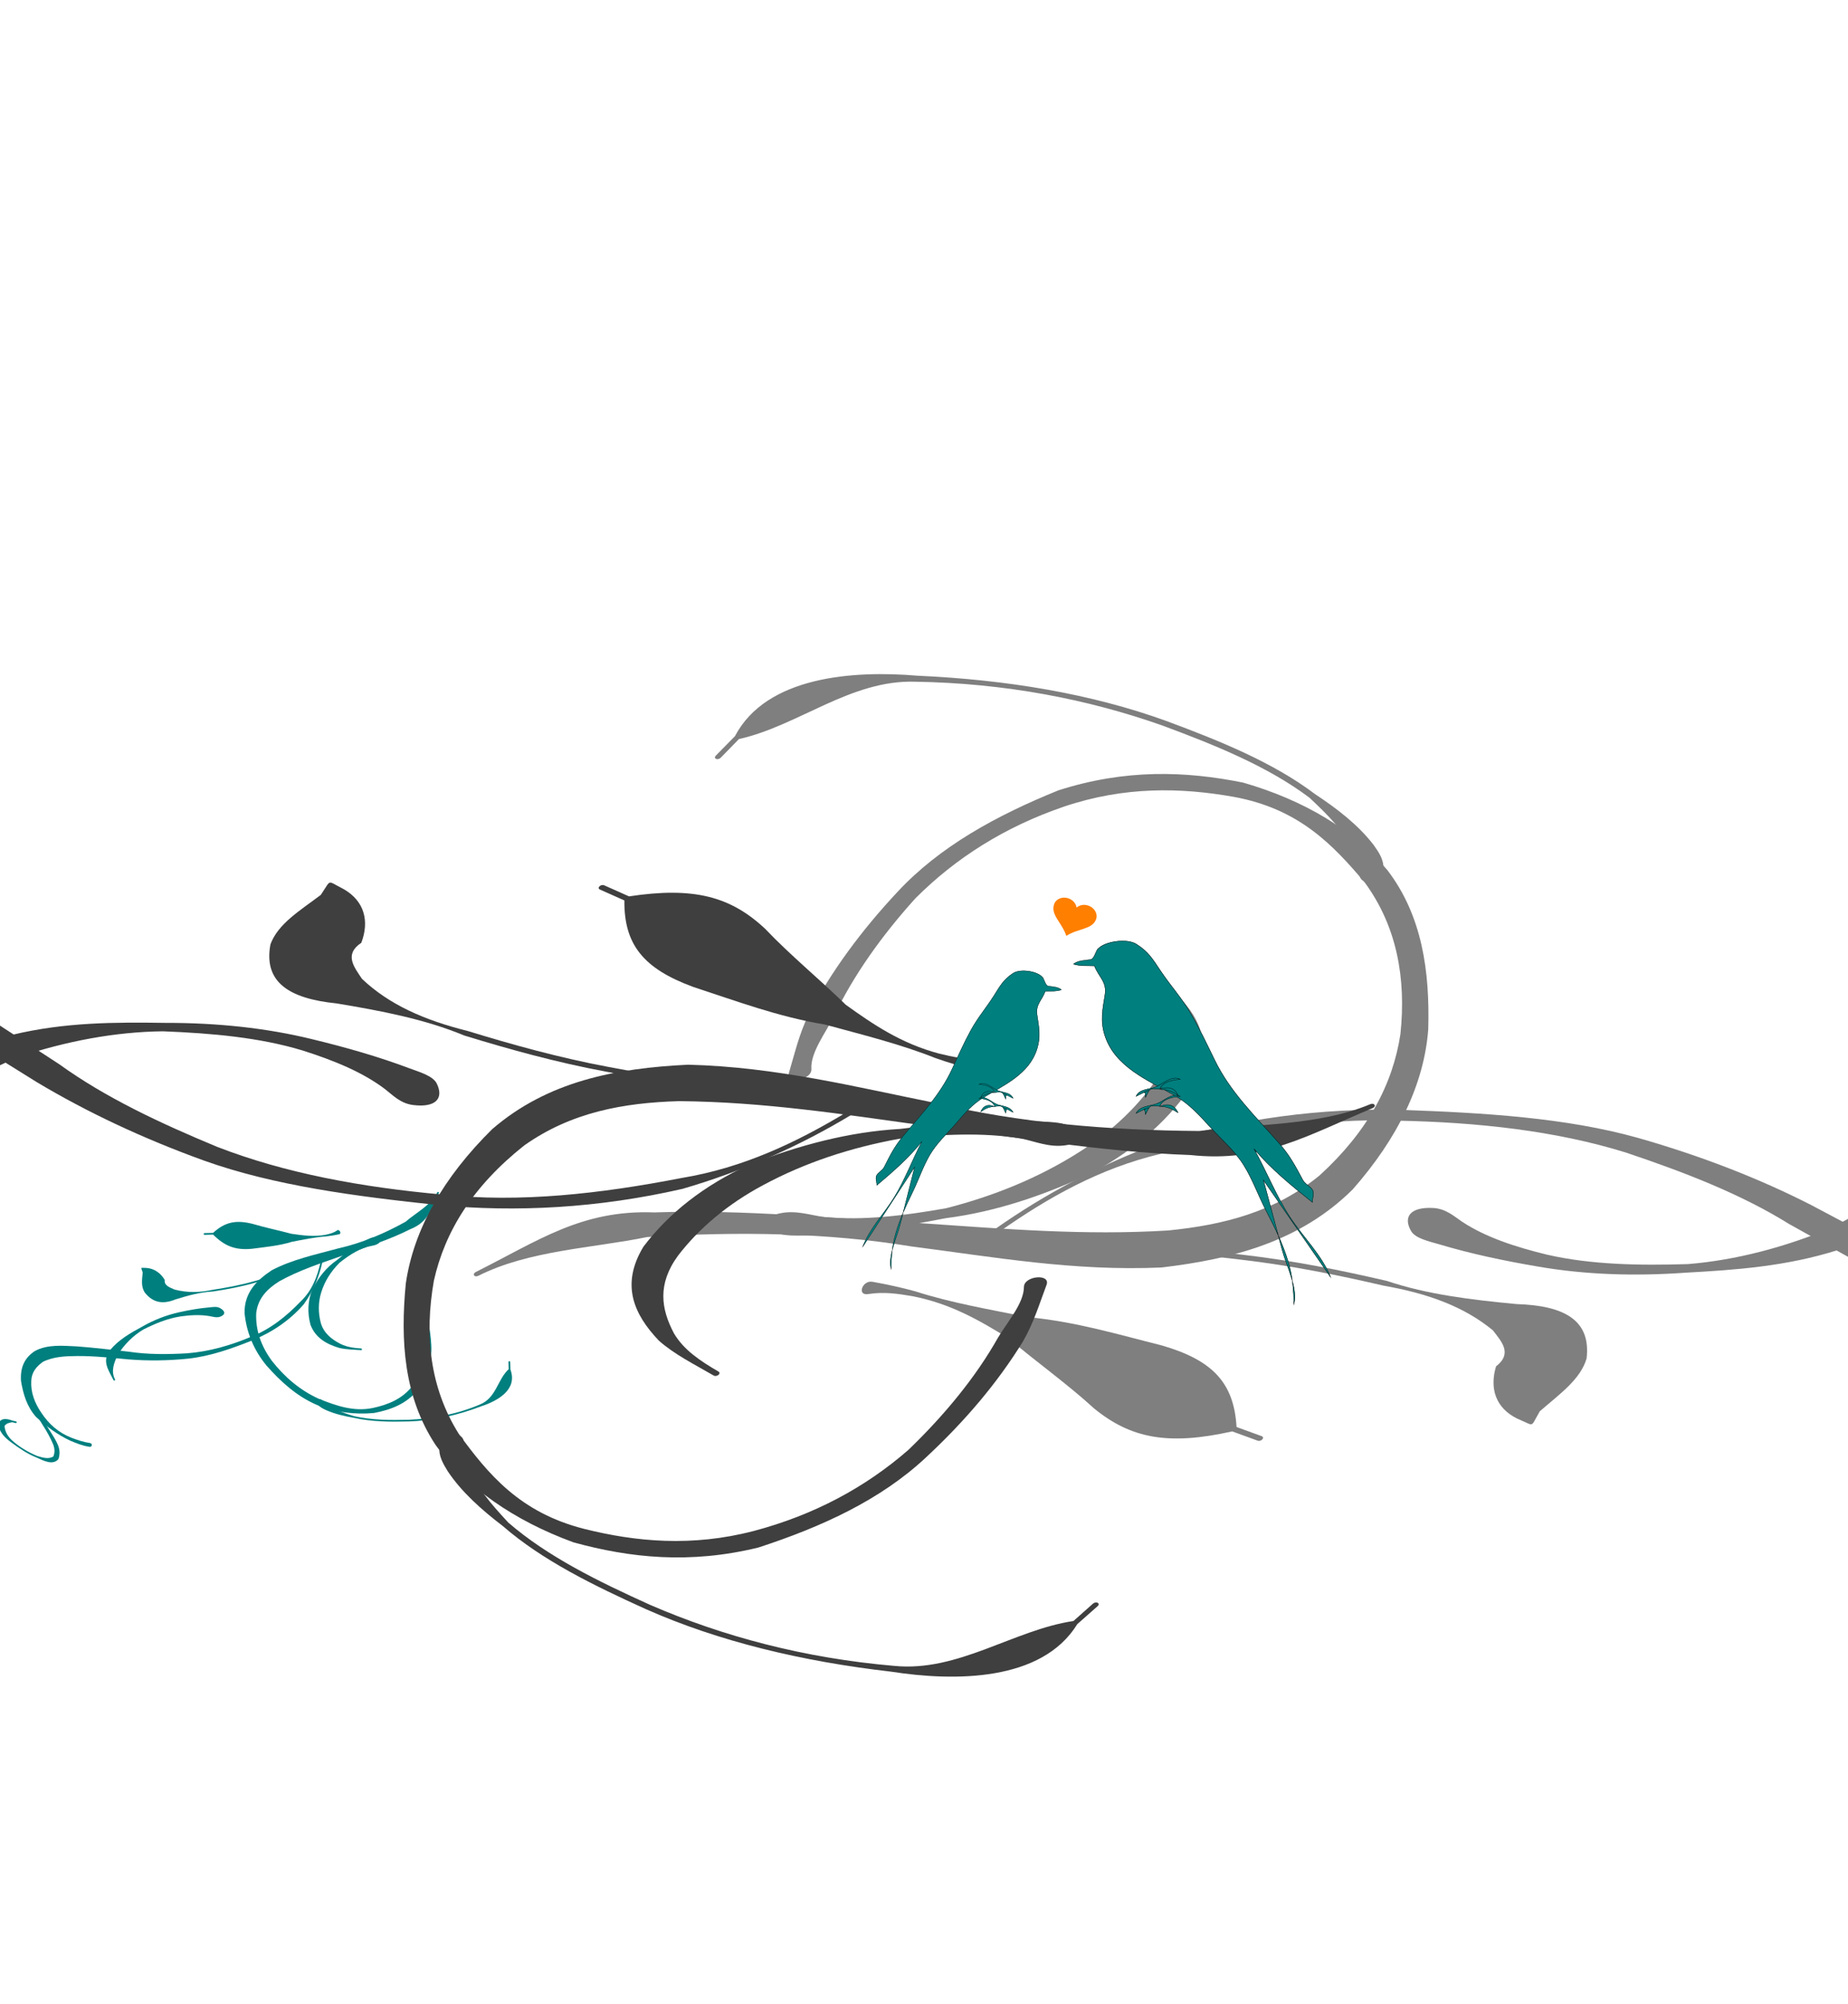 <?xml version="1.0"?><svg width="265.669" height="287.933" xmlns="http://www.w3.org/2000/svg" xmlns:xlink="http://www.w3.org/1999/xlink">
 <title>love birds on a branch</title>
 <g>
  <title>Layer 1</title>
  <defs>
   <filter id="svg_682">
    <feGaussianBlur stdDeviation="0.028" id="svg_683"/>
   </filter>
   <pattern xlink:href="#svg_511" patternTransform="translate(-84.138 510.395)" id="svg_482"/>
   <pattern xlink:href="#svg_511" patternTransform="matrix(0.88 0 0 0.88 -58.848 577.678)" id="svg_676"/>
   <pattern xlink:href="#svg_511" patternTransform="matrix(0.88 0 0 0.88 -58.848 577.678)" id="svg_674"/>
   <pattern xlink:href="#svg_511" patternTransform="matrix(0.88 0 0 0.88 -58.848 577.678)" id="svg_672"/>
   <pattern xlink:href="#svg_511" patternTransform="matrix(0.88 0 0 0.88 -58.848 577.678)" id="svg_670"/>
   <pattern xlink:href="#svg_511" patternTransform="matrix(0.88 0 0 0.88 -58.848 577.678)" id="svg_668"/>
   <pattern xlink:href="#svg_736" patternTransform="translate(0.067 0.067)" id="svg_681"/>
   <pattern xlink:href="#svg_684" patternTransform="translate(-79.949 517.532)" id="svg_736"/>
   <pattern xlink:href="#svg_712" patternTransform="translate(-212.763 474.817)" id="svg_507"/>
   <pattern xlink:href="#svg_735" patternTransform="matrix(0.894 0 0 0.816 -53.447 517.427)" id="svg_509"/>
   <pattern xlink:href="#svg_723" patternTransform="matrix(0.894 0 0 0.816 -50.365 517.419)" id="svg_735"/>
   <pattern xlink:href="#svg_724" patternTransform="matrix(0.692 0 0 0.692 3.54248e-007 -1.90234e-005)" id="svg_723"/>
   <pattern xlink:href="#svg_727" patternTransform="matrix(0.732 0 0 0.715 -6.45752e-007 1.75391e-005)" id="svg_726"/>
   <pattern height="3.636" width="3.551" patternTransform="matrix(0.732 0 0 0.715 -50.326 517.536)" patternUnits="userSpaceOnUse" id="svg_727">
    <path d="m2.198,0.292c0.286,0.319 0.363,0.78 0.173,1.03c-0.19,0.25 -0.577,0.194 -0.863,-0.125c-0.286,-0.319 -0.363,-0.78 -0.173,-1.03c0.19,-0.25 0.577,-0.194 0.863,0.125z" fill="#800000" id="svg_734"/>
    <path d="m1.26,2.078c-0.269,0.374 -0.687,0.54 -0.933,0.371c-0.246,-0.169 -0.227,-0.609 0.042,-0.982c0.269,-0.374 0.687,-0.54 0.933,-0.371c0.246,0.169 0.227,0.609 -0.042,0.982z" fill="#800000" id="svg_733"/>
    <path d="m2.096,3.118c-0.376,0.132 -0.735,-0.037 -0.802,-0.378c-0.067,-0.341 0.184,-0.725 0.56,-0.857c0.376,-0.132 0.735,0.037 0.802,0.378c0.067,0.341 -0.184,0.725 -0.56,0.857z" fill="#800000" id="svg_732"/>
    <path d="m0.905,0.6c-0.074,0.344 -0.331,0.632 -0.574,0.644c-0.243,0.012 -0.38,-0.256 -0.305,-0.6c0.074,-0.344 0.331,-0.632 0.574,-0.644c0.243,-0.012 0.38,0.256 0.305,0.6z" fill="#800000" id="svg_731"/>
    <path d="m3.13,1.487c-0.278,0.132 -0.543,-0.037 -0.592,-0.378c-0.049,-0.341 0.136,-0.725 0.414,-0.857c0.278,-0.132 0.543,0.037 0.592,0.378c0.049,0.341 -0.136,0.725 -0.414,0.857z" fill="#800000" id="svg_730"/>
    <path d="m3.519,2.719c0.036,0.351 -0.117,0.72 -0.341,0.824c-0.224,0.104 -0.435,-0.096 -0.471,-0.447c-0.036,-0.351 0.117,-0.72 0.341,-0.824c0.224,-0.104 0.435,0.096 0.471,0.447z" fill="#800000" id="svg_729"/>
    <path d="m0.481,3.627c-0.323,-0.051 -0.533,-0.301 -0.47,-0.558c0.063,-0.257 0.375,-0.424 0.698,-0.373c0.323,0.051 0.533,0.301 0.47,0.558c-0.063,0.257 -0.375,0.424 -0.698,0.373z" fill="#800000" id="svg_728"/>
   </pattern>
   <pattern height="2.599" width="2.6" patternTransform="matrix(0.692 0 0 0.692 -50.326 517.536)" patternUnits="userSpaceOnUse" id="svg_724">
    <rect height="2.599" width="2.6" y="0" x="0" fill="url(#svg_726)" id="svg_725"/>
   </pattern>
   <pattern height="1.8" width="1.8" patternTransform="translate(-50.326 517.536)" patternUnits="userSpaceOnUse" id="svg_721">
    <rect height="1.8" width="1.8" y="0" x="0" fill="url(#svg_723)" id="svg_722"/>
   </pattern>
   <pattern height="2.175" width="2.341" patternTransform="translate(-50.418 517.402)" patternUnits="userSpaceOnUse" id="svg_712">
    <path d="m0.647,0.543c-0.085,0.118 -0.216,0.198 -0.345,0.21c-0.129,0.012 -0.236,-0.047 -0.281,-0.153c-0.044,-0.106 -0.02,-0.245 0.065,-0.363c0.085,-0.118 0.216,-0.198 0.345,-0.21c0.129,-0.012 0.236,0.047 0.281,0.153c0.044,0.106 0.02,0.245 -0.065,0.363z" fill="#333333" id="svg_720"/>
    <path d="m0.801,1.027c0.08,0.127 0.097,0.272 0.043,0.38c-0.054,0.108 -0.169,0.163 -0.303,0.145c-0.134,-0.019 -0.266,-0.108 -0.346,-0.235c-0.08,-0.127 -0.097,-0.272 -0.043,-0.38c0.054,-0.108 0.169,-0.163 0.303,-0.145c0.134,0.019 0.266,0.108 0.346,0.235z" fill="#333333" id="svg_719"/>
    <path d="m1.504,0.314c0.105,0.151 0.142,0.333 0.098,0.476c-0.044,0.143 -0.164,0.226 -0.313,0.218c-0.149,-0.008 -0.306,-0.106 -0.411,-0.258c-0.105,-0.151 -0.142,-0.333 -0.098,-0.476c0.044,-0.143 0.164,-0.226 0.313,-0.218c0.149,0.008 0.306,0.106 0.411,0.258z" fill="#333333" id="svg_718"/>
    <path d="m0.42,2.175c-0.138,0 -0.265,-0.053 -0.334,-0.139c-0.069,-0.086 -0.069,-0.193 -0,-0.279c0.069,-0.086 0.196,-0.14 0.334,-0.14c0.138,-0 0.265,0.053 0.334,0.139c0.069,0.086 0.069,0.193 0,0.279c-0.069,0.086 -0.196,0.14 -0.334,0.14z" fill="#333333" id="svg_717"/>
    <path d="m1.539,1.831c-0.137,0.103 -0.304,0.143 -0.439,0.107c-0.135,-0.036 -0.216,-0.144 -0.214,-0.283c0.002,-0.139 0.088,-0.287 0.225,-0.39c0.137,-0.103 0.304,-0.143 0.439,-0.107c0.135,0.036 0.216,0.144 0.214,0.283c-0.002,0.139 -0.088,0.287 -0.225,0.39z" fill="#333333" id="svg_716"/>
    <path d="m2.219,0.55c-0.082,0.116 -0.201,0.189 -0.313,0.192c-0.112,0.003 -0.199,-0.066 -0.229,-0.179c-0.03,-0.113 0.003,-0.255 0.085,-0.371c0.082,-0.116 0.201,-0.189 0.313,-0.192c0.112,-0.003 0.199,0.066 0.229,0.179c0.03,0.113 -0.003,0.255 -0.085,0.371z" fill="#333333" id="svg_715"/>
    <path d="m2.302,1.878c-0.052,0.129 -0.148,0.226 -0.252,0.255c-0.104,0.029 -0.2,-0.015 -0.251,-0.115c-0.052,-0.1 -0.051,-0.241 0.001,-0.37c0.052,-0.129 0.148,-0.226 0.252,-0.255c0.104,-0.029 0.2,0.015 0.251,0.115c0.052,0.1 0.051,0.241 -0.001,0.37z" fill="#333333" id="svg_714"/>
    <path d="m2.032,0.805c0.112,0.007 0.213,0.058 0.265,0.134c0.052,0.076 0.046,0.165 -0.015,0.233c-0.061,0.069 -0.167,0.106 -0.28,0.099c-0.112,-0.007 -0.213,-0.058 -0.265,-0.134c-0.052,-0.076 -0.046,-0.165 0.015,-0.233c0.061,-0.069 0.167,-0.106 0.28,-0.099z" fill="#333333" id="svg_713"/>
   </pattern>
   <pattern height="4" width="4" patternTransform="translate(-50.394 512.782)" patternUnits="userSpaceOnUse" id="svg_497">
    <g transform="matrix(1.72 0.053 -0.049 1.852 117.386 -950.24)" fill="#800000" id="svg_703">
     <path d="m-52.794,515.086c-0.131,0.182 -0.362,0.261 -0.517,0.177c-0.155,-0.085 -0.174,-0.301 -0.044,-0.484c0.131,-0.182 0.362,-0.261 0.517,-0.177c0.155,0.085 0.174,0.301 0.044,0.484z" fill="#800000" id="svg_711"/>
     <path d="m-52.641,515.569c0.124,0.196 0.089,0.42 -0.079,0.499c-0.167,0.08 -0.403,-0.014 -0.527,-0.21c-0.124,-0.196 -0.089,-0.419 0.079,-0.499c0.167,-0.08 0.403,0.014 0.527,0.21z" fill="#800000" id="svg_710"/>
     <path d="m-51.937,514.857c0.162,0.234 0.153,0.521 -0.02,0.641c-0.173,0.121 -0.444,0.029 -0.606,-0.205c-0.162,-0.234 -0.153,-0.521 0.02,-0.641c0.173,-0.121 0.444,-0.029 0.606,0.205z" fill="#800000" id="svg_709"/>
     <path d="m-53.021,516.718c-0.212,0 -0.385,-0.125 -0.385,-0.28c0,-0.154 0.172,-0.279 0.385,-0.279c0.212,0 0.385,0.125 0.385,0.279c0,0.154 -0.172,0.28 -0.385,0.28z" fill="#800000" id="svg_708"/>
     <path d="m-51.902,516.373c-0.212,0.159 -0.479,0.16 -0.597,0.004c-0.118,-0.156 -0.042,-0.411 0.17,-0.569c0.212,-0.158 0.479,-0.16 0.596,-0.004c0.118,0.156 0.042,0.411 -0.17,0.569z" fill="#800000" id="svg_707"/>
     <path d="m-51.222,515.092c-0.127,0.179 -0.332,0.244 -0.458,0.145c-0.126,-0.098 -0.126,-0.324 0.001,-0.503c0.127,-0.179 0.332,-0.244 0.458,-0.145c0.126,0.098 0.126,0.324 -0.001,0.503z" fill="#800000" id="svg_706"/>
     <path d="m-51.139,516.421c-0.081,0.199 -0.258,0.309 -0.397,0.245c-0.139,-0.064 -0.186,-0.276 -0.105,-0.476c0.081,-0.199 0.258,-0.308 0.397,-0.245c0.139,0.064 0.186,0.277 0.105,0.476z" fill="#800000" id="svg_705"/>
     <path d="m-51.409,515.348c0.173,0.011 0.308,0.124 0.3,0.253c-0.008,0.128 -0.155,0.224 -0.329,0.213c-0.174,-0.011 -0.308,-0.124 -0.3,-0.253c0.008,-0.129 0.155,-0.224 0.329,-0.213z" fill="#800000" id="svg_704"/>
    </g>
   </pattern>
   <pattern height="4.509" width="4.532" patternTransform="translate(-50.633 507.297)" patternUnits="userSpaceOnUse" id="svg_494">
    <g id="svg_693">
     <path d="m0.79,2.826c-0.436,0 -0.79,-0.235 -0.79,-0.524c-0,-0.29 0.353,-0.525 0.79,-0.525c0.436,-0 0.79,0.235 0.79,0.524c0,0.29 -0.353,0.525 -0.79,0.525z" fill="#800000" id="svg_702"/>
     <path d="m3.826,1.481c-0.454,0.316 -0.898,0.297 -0.992,-0.043c-0.093,-0.34 0.2,-0.872 0.654,-1.188c0.454,-0.316 0.898,-0.297 0.992,0.043c0.093,0.34 -0.2,0.872 -0.654,1.188z" fill="#800000" id="svg_701"/>
     <path d="m2.314,1.647c0.327,0.029 0.579,0.331 0.564,0.674c-0.015,0.343 -0.292,0.598 -0.619,0.569c-0.327,-0.029 -0.579,-0.331 -0.564,-0.674c0.015,-0.343 0.292,-0.598 0.619,-0.569z" fill="#800000" id="svg_700"/>
     <path d="m3.742,2.779c-0.436,0 -0.79,-0.235 -0.79,-0.524c-0,-0.29 0.353,-0.525 0.79,-0.525c0.436,-0 0.79,0.235 0.79,0.524c0,0.29 -0.353,0.525 -0.79,0.525z" fill="#800000" id="svg_699"/>
     <path d="m2.79,0.79c0,0.436 -0.235,0.79 -0.524,0.79c-0.29,0 -0.525,-0.353 -0.525,-0.79c-0,-0.436 0.235,-0.79 0.524,-0.79c0.29,-0 0.525,0.353 0.525,0.79z" fill="#800000" id="svg_698"/>
     <path d="m2.814,3.718c0,0.436 -0.235,0.79 -0.524,0.79c-0.29,0 -0.525,-0.353 -0.525,-0.79c-0,-0.436 0.235,-0.79 0.524,-0.79c0.29,-0 0.525,0.353 0.525,0.79l-0,0z" fill="#800000" id="svg_697"/>
     <path d="m1.05,4.281c-0.454,0.316 -0.898,0.297 -0.992,-0.043c-0.093,-0.34 0.2,-0.872 0.654,-1.188c0.454,-0.316 0.898,-0.297 0.992,0.043c0.093,0.34 -0.2,0.872 -0.654,1.188z" fill="#800000" id="svg_696"/>
     <path d="m1.497,0.72c0.316,0.454 0.297,0.898 -0.043,0.992c-0.34,0.093 -0.872,-0.2 -1.188,-0.654c-0.316,-0.454 -0.297,-0.898 0.043,-0.992c0.34,-0.093 0.872,0.2 1.188,0.654z" fill="#800000" id="svg_695"/>
     <path d="m4.25,3.45c0.316,0.454 0.297,0.898 -0.043,0.992c-0.34,0.093 -0.872,-0.2 -1.188,-0.654c-0.316,-0.454 -0.297,-0.898 0.043,-0.992c0.34,-0.093 0.872,0.2 1.188,0.654z" fill="#800000" id="svg_694"/>
    </g>
   </pattern>
   <pattern height="5.603" width="5.6" patternTransform="translate(-82.239 518.899)" patternUnits="userSpaceOnUse" id="svg_684">
    <path d="m1.549,1.402c-0.202,0.304 -0.517,0.51 -0.826,0.54c-0.309,0.03 -0.565,-0.121 -0.671,-0.395c-0.106,-0.274 -0.047,-0.63 0.156,-0.934c0.202,-0.304 0.517,-0.51 0.826,-0.54c0.309,-0.03 0.565,0.121 0.671,0.395c0.106,0.274 0.047,0.63 -0.156,0.934z" fill="#800000" id="svg_692"/>
    <path d="m1.989,2.646c0.192,0.326 0.231,0.699 0.103,0.978c-0.128,0.278 -0.404,0.42 -0.725,0.372c-0.32,-0.048 -0.635,-0.279 -0.827,-0.606c-0.192,-0.326 -0.231,-0.699 -0.103,-0.978c0.128,-0.279 0.404,-0.42 0.725,-0.372c0.32,0.048 0.635,0.279 0.827,0.606z" fill="#800000" id="svg_691"/>
    <path d="m3.598,0.664c0.251,0.389 0.341,0.856 0.234,1.225c-0.106,0.369 -0.392,0.583 -0.749,0.562c-0.357,-0.021 -0.732,-0.274 -0.983,-0.664c-0.251,-0.389 -0.341,-0.856 -0.234,-1.225c0.106,-0.369 0.392,-0.583 0.749,-0.562c0.357,0.021 0.732,0.274 0.983,0.664z" fill="#740000" id="svg_690"/>
    <path d="m1.004,5.603c-0.329,0 -0.633,-0.136 -0.798,-0.359c-0.165,-0.223 -0.165,-0.497 -0,-0.719c0.165,-0.223 0.469,-0.36 0.798,-0.36c0.329,-0 0.633,0.136 0.798,0.359c0.165,0.223 0.165,0.497 0,0.719c-0.165,0.223 -0.469,0.36 -0.798,0.36z" fill="#7b0000" id="svg_689"/>
    <path d="m3.682,4.717c-0.327,0.264 -0.728,0.369 -1.049,0.276c-0.322,-0.093 -0.517,-0.371 -0.511,-0.728c0.006,-0.357 0.211,-0.74 0.539,-1.003c0.327,-0.264 0.728,-0.369 1.049,-0.276c0.322,0.093 0.517,0.371 0.511,0.728c-0.006,0.357 -0.211,0.74 -0.539,1.003z" fill="#800000" id="svg_688"/>
    <path d="m5.307,1.418c-0.196,0.299 -0.482,0.487 -0.749,0.494c-0.268,0.007 -0.476,-0.169 -0.547,-0.461c-0.071,-0.292 0.006,-0.656 0.203,-0.954c0.196,-0.299 0.482,-0.487 0.749,-0.494c0.268,-0.007 0.476,0.169 0.547,0.461c0.071,0.292 -0.006,0.656 -0.203,0.954z" fill="#800000" id="svg_687"/>
    <path d="m5.506,4.838c-0.125,0.332 -0.354,0.582 -0.603,0.656c-0.248,0.074 -0.478,-0.039 -0.601,-0.297c-0.124,-0.258 -0.123,-0.621 0.002,-0.952c0.125,-0.332 0.354,-0.582 0.603,-0.656c0.248,-0.074 0.478,0.039 0.601,0.297c0.124,0.258 0.123,0.621 -0.002,0.952z" fill="#800000" id="svg_686"/>
    <path d="m4.86,2.077c0.269,0.018 0.511,0.149 0.634,0.344c0.124,0.195 0.11,0.424 -0.035,0.6c-0.145,0.177 -0.4,0.274 -0.669,0.256c-0.269,-0.018 -0.511,-0.149 -0.634,-0.344c-0.124,-0.195 -0.11,-0.424 0.035,-0.6c0.145,-0.177 0.4,-0.274 0.669,-0.256z" fill="#800000" id="svg_685"/>
   </pattern>
   <pattern height="5.737" width="5.734" patternTransform="translate(-80.017 517.465)" patternUnits="userSpaceOnUse" id="svg_511">
    <rect filter="url(#svg_682)" height="5.603" width="5.6" y="0.067" x="0.067" fill="url(#svg_681)" id="svg_680"/>
   </pattern>
  </defs>
  <g transform="rotate(68.588, 194.993, 149.55) matrix(1.025, 0, 0, 1.95, -62.452, -623.823)" id="svg_991">
   <g transform="matrix(0.442, 0, 0, 0.35, 2.01, 0.428)" id="svg_994">
    <g id="svg_995">
     <path d="m507.439,1245.659c-5.078,-2.64 -10.208,-4.94 -14.914,-8.33c-10.056,-7.71 -18.565,-16.62 -25.949,-26.9c-8.473,-11.73 -11.07,-25.17 -11.315,-39.31c1.428,-14.81 9.027,-26.44 19.118,-36.83c12.298,-10.63 26.767,-18.04 42.583,-21.56c17.51,-3.32 34.811,-0.54 51.715,4.23c15.62,5 28.552,14.25 38.521,27.12c9.231,14.17 6.759,28.65 0.916,43.48c-9.062,17.61 -22.656,32.24 -35.163,47.4c-13.734,15.32 -24.492,32.69 -33.416,51.13c-3.055,11.61 -9.777,24.22 -8.123,36.04c0.14,1 -1.277,1.2 -1.415,0.2l0,0c-2.021,-14.67 -6.13,-25.5 3.087,-39.52c9.787,-18.42 22.734,-34.79 34.458,-52c10.872,-15.28 22.19,-30.48 30.41,-47.4c4.8,-11.3 6.876,-22.39 1.282,-33.91c-7.425,-12.87 -18.485,-21.39 -32.374,-26.72c-15.756,-5.43 -32.137,-7.56 -48.703,-4.69c-15.166,3.39 -29.669,7.34 -40.667,19.15c-8.896,9.64 -15.78,20.58 -16.776,34c-0.888,13.14 2.607,25.21 9.891,36.24c7.158,9.53 15.682,18.16 25.426,25.06c4.025,2.99 7.936,7.37 12.914,8.44c3.403,0.73 1.582,6.29 -1.506,4.68z" stroke-width="1px" fill-rule="nonzero" fill="#7f7f7f" id="svg_996"/>
     <path d="m651.494,974.431c4.972,-2.52 10.336,-3.692 15.759,-4.791c11.285,-1.808 22.673,-1.259 33.886,0.648c10.962,3.009 18.968,10.196 26.357,18.422c6.508,8.882 8.394,17.81 4.31,28.069c-5.43,11.01 -16.413,17.08 -26.373,23.45c-12.291,7.34 -24.939,14.05 -37.483,20.94c-14.444,7.15 -27.382,16.52 -39.961,26.48c-14.42,11.95 -26.036,26.56 -35.907,42.37c-9.792,14.86 -14.708,31.66 -17.64,49.02c-2.784,13.04 -0.154,25.41 4.351,37.66c0.349,0.95 -0.994,1.44 -1.341,0.49l0,0c-4.564,-12.45 -6.792,-25.32 -6.39,-38.64c2.166,-18.13 8.557,-34.79 18.356,-50.24c10.388,-15.88 21.284,-31.56 35.655,-44.17c12.318,-10.73 25.599,-20.36 39.679,-28.67c12.227,-7 24.642,-13.79 36.117,-21.99c7.979,-5.72 15.871,-11.78 20.626,-20.597c2.263,-6.585 2.892,-12.873 -0.837,-19.171c-4.714,-8.417 -12.32,-14.17 -21.165,-17.901c-10.143,-4.541 -20.689,-6.051 -31.651,-3.519c-5.107,1.238 -10.233,2.687 -14.943,5.065c-2.049,1.033 -3.452,-1.888 -1.405,-2.925z" stroke-width="1px" fill-rule="nonzero" fill="#7f7f7f" id="svg_997"/>
     <path d="m622.012,1129.719c1.661,-2.42 4.791,-3.42 7.428,-4.62c7.371,-3.46 13.661,-8.56 19.538,-14.11c8.011,-7.79 13.854,-17.13 19.103,-26.9c4.392,-9.65 6.236,-20.26 5.915,-30.82c-1.164,-7.23 -2.571,-14.54 -9.195,-18.43c-0.871,-0.51 -0.143,-1.75 0.726,-1.23l0,0c8.566,5.08 16.641,8.23 15.792,19.96c-1.163,11.4 -5.921,21.48 -10.978,31.66c-4.832,10.3 -11.079,19.87 -18.763,28.3c-5.686,6.28 -11.645,12.3 -18.117,17.78c-2.087,1.8 -4.522,4.25 -7.206,4.52c-5.233,0.52 -7.22,-1.78 -4.243,-6.11z" stroke-width="1px" fill-rule="nonzero" fill="#7f7f7f" id="svg_998"/>
     <path d="m547.952,1258.099c0.88,-3.32 4.056,-5.7 6.278,-8.37c5.549,-7.37 8.773,-15.71 11.424,-24.46c1.92,-10.18 1.761,-20.4 -1.136,-30.33c-2.362,-8.29 -7.019,-15.61 -13.25,-21.5c-6.661,-6.01 -14.574,-6.78 -23.127,-5.74c-5.893,0.9 -10.802,3.49 -15.803,6.53c-0.863,0.53 -1.606,-0.69 -0.743,-1.22l0,0c5.139,-3.12 10.133,-6.57 15.752,-8.8c10.443,-3.4 20.645,-4.15 29.913,2.84c7.757,7.24 12.758,15.94 14.815,26.46c1.152,11.1 0.475,22.04 -3.526,32.6c-2.509,9.07 -5.454,18.25 -9.967,26.53c-1.763,3.27 -3.402,7.33 -6.915,8.65c-3.242,1.23 -4.603,0.16 -3.715,-3.19z" stroke-width="1px" fill-rule="nonzero" fill="#7f7f7f" id="svg_999"/>
     <path d="m593.874,1197.939c2.466,-2 3.961,-4.8 5.596,-7.47c4.23,-7.08 9.269,-13.62 14.458,-20.02c7.448,-9.28 15.743,-17.81 24.29,-26.07c8.597,-6.8 15.251,-14.99 21.831,-23.63c6.024,-9.34 13.468,-13.33 24.147,-9.55c5.552,2.83 7.423,8.1 10.2,13.25c0.746,0.6 1.493,1.2 2.239,1.8c0.787,0.63 0.847,0.88 0.001,1.43l0,0c-0.923,0.6 -1.846,1.2 -2.77,1.8c-5.538,3.34 -12.032,3.11 -17.811,0.09c-1.885,-4.28 -6.688,-2.97 -10.996,-2.15c-10.333,3.82 -18.371,9.86 -25.848,17.99c-8.506,8.22 -16.762,16.7 -24.173,25.94c-5.15,6.35 -10.153,12.84 -14.351,19.87c-1.61,2.63 -3.523,5.18 -4.308,8.19c-0.518,1.99 -4.098,-0.17 -2.505,-1.47z" stroke-width="1px" fill-rule="nonzero" fill="#7f7f7f" id="svg_1000"/>
     <path d="m515.414,1118.619c-2.376,-0.2 -4.771,-0.49 -7.17,-0.66c-7.42,0.07 -14.649,2.27 -21.674,4.47c-13.997,5.71 -26.403,14.38 -38.455,23.35c-16.384,12.58 -30.689,27.55 -41.557,45.12c-8.048,12.47 -0.472,26.27 -3.453,38.91c1.128,1.66 2.255,3.33 3.383,4.99c0.566,0.84 -0.621,1.64 -1.184,0.8l0,0c-1.17,-1.74 -2.339,-3.48 -3.509,-5.22c-14.068,-10.78 -5.741,-28.29 3.279,-40.43c11.585,-17.29 25.513,-32.74 42.188,-45.32c12.156,-9.04 24.672,-17.78 38.791,-23.53c7.04,-3.29 14.228,-6.14 21.891,-7.61c2.66,-0.43 5.488,-0.89 8.078,-0.08c3.538,1.11 3.085,5.53 -0.608,5.21z" stroke-width="1px" fill-rule="nonzero" fill="#7f7f7f" id="svg_1001"/>
     <path d="m578.855,1245.339c2.474,-2.67 5.073,-5.26 7.811,-7.68c7.481,-6.09 13.931,-13.14 20.618,-20.07c6.849,-8.99 15.607,-16.38 23.862,-24.07c10.331,-8.93 19.511,-11.26 32.762,-8.4c1.869,-1.41 3.738,-2.81 5.607,-4.22c0.808,-0.6 1.666,0.54 0.858,1.14l0,0c-1.892,1.43 -3.784,2.85 -5.676,4.27c-3.177,13.65 -9.668,20.42 -22.771,25.32c-10.402,3.38 -20.354,7.73 -30.639,11.4c-8.549,4.26 -16.943,8.65 -23.615,15.65c-2.312,2.58 -4.58,5.11 -5.693,8.46c-0.804,2.41 -4.854,0.07 -3.124,-1.8z" stroke-width="1px" fill-rule="nonzero" fill="#7f7f7f" id="svg_1002"/>
     <path d="m714.357,982.468c-2.167,-1.163 -4.284,-2.495 -6.466,-3.672c-4.994,-3.491 -10.471,-6.22 -15.982,-8.784c-5.455,-2.764 -11.195,-4.938 -16.406,-8.161c-4.402,-2.582 -7.33,-6.067 -8.531,-11.002c0.812,-7.465 9.399,-8.207 15.376,-9.303c8.075,-1.845 16.321,-1.689 24.527,-1.244c5.72,0.258 10.956,1.422 15.248,5.34c4.261,5.856 -1.067,9.516 -6.493,10.728c-0.962,0.384 -1.925,0.767 -2.888,1.15c-0.939,0.373 -1.466,-0.958 -0.526,-1.328l0,0c0.915,-0.361 1.83,-0.723 2.745,-1.084c1.853,-1.944 3.473,-3.597 3.418,-6.298c-2.831,-3.892 -6.853,-5.877 -11.681,-6.754c-7.981,-1.187 -16.096,-0.724 -24,0.875c-4.449,1.459 -8.994,2.811 -11.127,7.266c0.682,3.724 2.625,6.436 5.789,8.79c4.954,3.374 10.199,6.261 15.671,8.711c5.437,2.746 10.912,5.477 16.636,7.579c2.446,1.152 5.123,1.976 7.213,3.733c2.316,1.948 0.143,4.891 -2.523,3.458z" stroke-width="1px" fill-rule="nonzero" fill="#7f7f7f" id="svg_1003"/>
    </g>
   </g>
  </g>
  <g id="svg_1004">
   <g transform="matrix(-0.147, -0.098, 0.093, -0.139, -47.688, 317.613)" id="svg_1007">
    <g id="svg_1008">
     <path d="m-83.655,1017.843c-5.078,-2.64 -10.208,-4.95 -14.914,-8.33c-10.056,-7.71 -18.565,-16.62 -25.949,-26.9c-8.472,-11.73 -11.07,-25.17 -11.315,-39.32c1.428,-14.8 9.027,-26.43 19.118,-36.82c12.298,-10.63 26.767,-18.04 42.583,-21.56c17.51,-3.32 34.811,-0.54 51.715,4.22c15.62,5.01 28.552,14.25 38.521,27.13c9.231,14.17 6.759,28.65 0.916,43.47c-9.062,17.61 -22.656,32.25 -35.163,47.41c-13.734,15.32 -24.492,32.69 -33.416,51.13c-3.055,11.6 -9.777,24.22 -8.123,36.04c0.14,1 -1.277,1.2 -1.415,0.2l0,0c-2.021,-14.68 -6.13,-25.5 3.087,-39.52c9.787,-18.43 22.734,-34.79 34.458,-52c10.872,-15.28 22.19,-30.49 30.41,-47.4c4.8,-11.3 6.876,-22.39 1.282,-33.92c-7.425,-12.87 -18.485,-21.39 -32.374,-26.71c-15.756,-5.43 -32.137,-7.57 -48.703,-4.69c-15.166,3.38 -29.669,7.34 -40.667,19.15c-8.896,9.63 -15.78,20.58 -16.776,34c-0.888,13.13 2.607,25.21 9.892,36.23c7.157,9.54 15.681,18.17 25.425,25.07c4.025,2.99 7.936,7.36 12.914,8.43c3.403,0.74 1.582,6.3 -1.506,4.69z" stroke-width="1px" fill-rule="nonzero" fill="#007f7f" id="svg_1009"/>
     <path d="m60.4,746.613c4.972,-2.52 10.336,-3.69 15.759,-4.79c11.285,-1.81 22.673,-1.26 33.886,0.65c10.962,3 18.968,10.19 26.357,18.42c6.508,8.88 8.394,17.81 4.31,28.06c-5.43,11.01 -16.413,17.09 -26.373,23.45c-12.29,7.35 -24.939,14.05 -37.482,20.95c-14.444,7.15 -27.382,16.51 -39.961,26.48c-14.42,11.94 -26.036,26.56 -35.907,42.37c-9.792,14.86 -14.708,31.66 -17.64,49.02c-2.785,13.04 -0.154,25.41 4.351,37.66c0.348,0.94 -0.994,1.44 -1.341,0.49l0,0c-4.564,-12.45 -6.792,-25.32 -6.39,-38.64c2.166,-18.13 8.557,-34.79 18.356,-50.24c10.388,-15.88 21.284,-31.57 35.655,-44.17c12.318,-10.73 25.599,-20.37 39.679,-28.67c12.228,-7 24.642,-13.79 36.117,-21.99c7.98,-5.73 15.871,-11.78 20.627,-20.6c2.262,-6.59 2.892,-12.87 -0.837,-19.17c-4.714,-8.42 -12.32,-14.17 -21.165,-17.9c-10.143,-4.54 -20.689,-6.05 -31.651,-3.52c-5.107,1.24 -10.233,2.69 -14.943,5.06c-2.049,1.04 -3.452,-1.88 -1.405,-2.92z" stroke-width="1px" fill-rule="nonzero" fill="#007f7f" id="svg_1010"/>
     <path d="m30.918,901.893c1.661,-2.41 4.791,-3.42 7.428,-4.61c7.371,-3.46 13.661,-8.57 19.538,-14.11c8.011,-7.8 13.854,-17.14 19.103,-26.9c4.392,-9.65 6.236,-20.26 5.915,-30.82c-1.164,-7.24 -2.571,-14.55 -9.195,-18.44c-0.871,-0.51 -0.143,-1.74 0.726,-1.23l0,0c8.566,5.08 16.641,8.23 15.792,19.97c-1.163,11.4 -5.921,21.48 -10.978,31.65c-4.832,10.31 -11.079,19.88 -18.763,28.31c-5.686,6.28 -11.645,12.29 -18.117,17.78c-2.087,1.8 -4.522,4.25 -7.206,4.51c-5.233,0.52 -7.22,-1.77 -4.243,-6.11z" stroke-width="1px" fill-rule="nonzero" fill="#007f7f" id="svg_1011"/>
     <path d="m-43.142,1030.283c0.88,-3.33 4.056,-5.71 6.278,-8.37c5.549,-7.37 8.773,-15.72 11.424,-24.47c1.92,-10.17 1.761,-20.39 -1.136,-30.32c-2.362,-8.29 -7.019,-15.61 -13.25,-21.51c-6.661,-6.01 -14.574,-6.77 -23.127,-5.73c-5.893,0.9 -10.802,3.48 -15.803,6.53c-0.863,0.53 -1.606,-0.7 -0.743,-1.22l0,0c5.139,-3.12 10.133,-6.57 15.752,-8.8c10.443,-3.4 20.645,-4.15 29.913,2.84c7.757,7.24 12.758,15.94 14.815,26.45c1.152,11.11 0.475,22.05 -3.526,32.6c-2.509,9.08 -5.454,18.26 -9.967,26.54c-1.763,3.27 -3.402,7.32 -6.915,8.65c-3.242,1.22 -4.603,0.15 -3.715,-3.19z" stroke-width="1px" fill-rule="nonzero" fill="#007f7f" id="svg_1012"/>
     <path d="m2.78,970.123c2.466,-2 3.961,-4.8 5.596,-7.47c4.23,-7.09 9.269,-13.62 14.458,-20.02c7.448,-9.29 15.743,-17.81 24.29,-26.07c8.597,-6.81 15.251,-15 21.831,-23.63c6.024,-9.34 13.468,-13.34 24.147,-9.55c5.552,2.82 7.422,8.1 10.2,13.25c0.746,0.6 1.493,1.2 2.239,1.8c0.787,0.63 0.847,0.88 0.001,1.43l0,0c-0.923,0.6 -1.846,1.2 -2.769,1.8c-5.538,3.34 -12.032,3.1 -17.811,0.09c-1.885,-4.29 -6.688,-2.98 -10.996,-2.15c-10.333,3.81 -18.371,9.85 -25.848,17.98c-8.506,8.23 -16.762,16.71 -24.173,25.95c-5.15,6.35 -10.153,12.83 -14.351,19.87c-1.61,2.62 -3.523,5.17 -4.308,8.19c-0.518,1.98 -4.098,-0.18 -2.505,-1.47z" stroke-width="1px" fill-rule="nonzero" fill="#007f7f" id="svg_1013"/>
     <path d="m-75.68,890.803c-2.376,-0.21 -4.771,-0.5 -7.17,-0.67c-7.42,0.08 -14.649,2.28 -21.674,4.48c-13.997,5.7 -26.403,14.38 -38.455,23.35c-16.384,12.58 -30.689,27.55 -41.557,45.12c-8.048,12.46 -0.472,26.27 -3.453,38.9c1.128,1.67 2.255,3.33 3.383,5c0.566,0.83 -0.621,1.64 -1.184,0.8l0,0c-1.17,-1.74 -2.339,-3.48 -3.509,-5.22c-14.068,-10.78 -5.741,-28.29 3.279,-40.44c11.585,-17.28 25.513,-32.74 42.188,-45.31c12.156,-9.05 24.672,-17.79 38.791,-23.53c7.04,-3.29 14.228,-6.14 21.891,-7.61c2.66,-0.43 5.488,-0.89 8.078,-0.08c3.538,1.11 3.085,5.53 -0.608,5.21z" stroke-width="1px" fill-rule="nonzero" fill="#007f7f" id="svg_1014"/>
     <path d="m-12.239,1017.523c2.474,-2.67 5.073,-5.26 7.811,-7.68c7.481,-6.09 13.931,-13.14 20.618,-20.08c6.849,-8.98 15.607,-16.38 23.862,-24.06c10.331,-8.93 19.511,-11.26 32.762,-8.41c1.869,-1.4 3.738,-2.81 5.607,-4.21c0.808,-0.61 1.666,0.53 0.858,1.14l0,0c-1.892,1.42 -3.784,2.84 -5.676,4.26c-3.177,13.65 -9.668,20.42 -22.771,25.33c-10.402,3.38 -20.354,7.73 -30.639,11.39c-8.549,4.27 -16.943,8.66 -23.615,15.65c-2.312,2.59 -4.58,5.12 -5.693,8.46c-0.804,2.42 -4.854,0.08 -3.124,-1.79z" stroke-width="1px" fill-rule="nonzero" fill="#007f7f" id="svg_1015"/>
     <path d="m123.263,754.653c-2.167,-1.17 -4.283,-2.5 -6.466,-3.68c-4.994,-3.49 -10.471,-6.22 -15.982,-8.78c-5.455,-2.76 -11.195,-4.94 -16.406,-8.16c-4.402,-2.58 -7.33,-6.07 -8.531,-11c0.812,-7.47 9.399,-8.21 15.376,-9.31c8.075,-1.84 16.321,-1.69 24.526,-1.24c5.72,0.26 10.957,1.42 15.248,5.34c4.261,5.86 -1.067,9.52 -6.493,10.73c-0.963,0.38 -1.926,0.76 -2.889,1.15c-0.939,0.37 -1.466,-0.96 -0.526,-1.33l0,0c0.915,-0.36 1.83,-0.72 2.745,-1.08c1.853,-1.95 3.473,-3.6 3.418,-6.3c-2.831,-3.89 -6.853,-5.88 -11.681,-6.76c-7.981,-1.18 -16.096,-0.72 -24,0.88c-4.449,1.46 -8.994,2.81 -11.127,7.26c0.682,3.73 2.625,6.44 5.789,8.79c4.954,3.38 10.199,6.27 15.671,8.72c5.437,2.74 10.912,5.47 16.636,7.57c2.446,1.16 5.123,1.98 7.212,3.74c2.317,1.95 0.144,4.89 -2.523,3.46z" stroke-width="1px" fill-rule="nonzero" fill="#007f7f" id="svg_1016"/>
    </g>
   </g>
  </g>
  <g transform="rotate(19.959, 153.967, 131.418) matrix(0.163, 0, 0, 0.142, 71.258, 57.816)" id="svg_8">
   <g transform="matrix(0.086, 0, 0, 0.086, 0, 0)" id="svg_6">
    <path d="m5821.453,5858.782c-66.24,0 -120,53.76 -120,120c0,134.76 135.94,170.09 228.57,303.31c87.57,-132.4 228.56,-172.85 228.56,-303.31c0,-66.24 -53.76,-120 -120,-120c-48.05,0 -89.4,28.37 -108.56,69.19c-19.16,-40.82 -60.52,-69.19 -108.57,-69.19z" stroke-width="0" stroke-miterlimit="4" stroke="#000000" fill="#ff7f00" id="svg_7"/>
   </g>
  </g>
  <g id="svg_14" transform="matrix(-0.136, -0.432, 0.651, -0.204, -648.292, 601.135)">
   <path d="m350.169,1300.102c-5.078,-2.64 -10.208,-4.94 -14.914,-8.33c-10.056,-7.71 -18.565,-16.62 -25.949,-26.9c-8.473,-11.73 -11.07,-25.17 -11.315,-39.31c1.428,-14.81 9.027,-26.44 19.118,-36.83c12.298,-10.63 26.767,-18.04 42.583,-21.56c17.51,-3.32 34.811,-0.54 51.715,4.23c15.62,5 28.552,14.25 38.521,27.12c9.231,14.17 6.759,28.65 0.916,43.48c-9.062,17.61 -22.656,32.24 -35.163,47.4c-13.734,15.32 -24.492,32.69 -33.416,51.13c-3.055,11.61 -9.777,24.22 -8.123,36.04c0.14,1 -1.277,1.2 -1.415,0.2l0,0c-2.021,-14.67 -6.13,-25.5 3.087,-39.52c9.787,-18.42 22.734,-34.79 34.458,-52c10.872,-15.28 22.19,-30.48 30.41,-47.4c4.8,-11.3 6.876,-22.39 1.282,-33.91c-7.425,-12.87 -18.485,-21.39 -32.374,-26.72c-15.756,-5.43 -32.137,-7.56 -48.703,-4.69c-15.166,3.39 -29.669,7.34 -40.667,19.15c-8.896,9.64 -15.78,20.58 -16.776,34c-0.888,13.14 2.607,25.21 9.891,36.24c7.158,9.53 15.682,18.16 25.426,25.06c4.025,2.99 7.936,7.37 12.914,8.44c3.403,0.73 1.582,6.29 -1.506,4.68z" stroke-width="1px" fill-rule="nonzero" fill="#3f3f3f" id="svg_17"/>
   <path d="m494.224,1028.874c4.972,-2.52 10.336,-3.692 15.759,-4.791c11.285,-1.808 22.673,-1.259 33.886,0.648c10.962,3.009 18.968,10.196 26.357,18.422c6.508,8.882 8.394,17.81 4.31,28.069c-5.43,11.01 -16.413,17.08 -26.373,23.45c-12.291,7.34 -24.939,14.05 -37.483,20.94c-14.444,7.15 -27.382,16.52 -39.961,26.48c-14.42,11.95 -26.036,26.56 -35.907,42.37c-9.792,14.86 -14.708,31.66 -17.64,49.02c-2.784,13.04 -0.154,25.41 4.351,37.66c0.349,0.95 -0.994,1.44 -1.341,0.49l0,0c-4.564,-12.45 -6.792,-25.32 -6.39,-38.64c2.166,-18.13 8.557,-34.79 18.356,-50.24c10.388,-15.88 21.284,-31.56 35.655,-44.17c12.318,-10.73 25.599,-20.36 39.679,-28.67c12.227,-7 24.642,-13.79 36.117,-21.99c7.979,-5.72 15.871,-11.78 20.626,-20.597c2.263,-6.585 2.892,-12.873 -0.837,-19.171c-4.714,-8.417 -12.32,-14.17 -21.165,-17.901c-10.143,-4.541 -20.689,-6.051 -31.651,-3.519c-5.107,1.238 -10.233,2.687 -14.943,5.065c-2.049,1.033 -3.452,-1.888 -1.405,-2.925z" stroke-width="1px" fill-rule="nonzero" fill="#3f3f3f" id="svg_18"/>
   <path d="m464.742,1184.162c1.661,-2.42 4.791,-3.42 7.428,-4.62c7.371,-3.46 13.661,-8.56 19.538,-14.11c8.011,-7.79 13.854,-17.13 19.103,-26.9c4.392,-9.65 6.236,-20.26 5.915,-30.82c-1.164,-7.23 -2.571,-14.54 -9.195,-18.43c-0.871,-0.51 -0.143,-1.75 0.726,-1.23l0,0c8.566,5.08 16.641,8.23 15.792,19.96c-1.163,11.4 -5.921,21.48 -10.978,31.66c-4.832,10.3 -11.079,19.87 -18.763,28.3c-5.686,6.28 -11.645,12.3 -18.117,17.78c-2.087,1.8 -4.522,4.25 -7.206,4.52c-5.233,0.52 -7.22,-1.78 -4.243,-6.11z" stroke-width="1px" fill-rule="nonzero" fill="#3f3f3f" id="svg_19"/>
   <path d="m390.682,1312.542c0.88,-3.32 4.056,-5.7 6.278,-8.37c5.549,-7.37 8.773,-15.71 11.424,-24.46c1.92,-10.18 1.761,-20.4 -1.136,-30.33c-2.362,-8.29 -7.019,-15.61 -13.25,-21.5c-6.661,-6.01 -14.574,-6.78 -23.127,-5.74c-5.893,0.9 -10.802,3.49 -15.803,6.53c-0.863,0.53 -1.606,-0.69 -0.743,-1.22l0,0c5.139,-3.12 10.133,-6.57 15.752,-8.8c10.443,-3.4 20.645,-4.15 29.913,2.84c7.757,7.24 12.758,15.94 14.815,26.46c1.152,11.1 0.475,22.04 -3.526,32.6c-2.509,9.07 -5.454,18.25 -9.967,26.53c-1.763,3.27 -3.402,7.33 -6.915,8.65c-3.242,1.23 -4.603,0.16 -3.715,-3.19z" stroke-width="1px" fill-rule="nonzero" fill="#3f3f3f" id="svg_20"/>
   <path d="m436.604,1252.382c2.466,-2 3.961,-4.8 5.596,-7.47c4.23,-7.08 9.269,-13.62 14.458,-20.02c7.448,-9.28 15.743,-17.81 24.29,-26.07c8.597,-6.8 15.251,-14.99 21.831,-23.63c6.024,-9.34 13.468,-13.33 24.147,-9.55c5.552,2.83 7.423,8.1 10.2,13.25c0.746,0.6 1.493,1.2 2.239,1.8c0.787,0.63 0.847,0.88 0.001,1.43l0,0c-0.923,0.6 -1.846,1.2 -2.77,1.8c-5.538,3.34 -12.032,3.11 -17.811,0.09c-1.885,-4.28 -6.688,-2.97 -10.996,-2.15c-10.333,3.82 -18.371,9.86 -25.848,17.99c-8.506,8.22 -16.762,16.7 -24.173,25.94c-5.15,6.35 -10.153,12.84 -14.351,19.87c-1.61,2.63 -3.523,5.18 -4.308,8.19c-0.518,1.99 -4.098,-0.17 -2.505,-1.47z" stroke-width="1px" fill-rule="nonzero" fill="#3f3f3f" id="svg_21"/>
   <path d="m358.144,1173.062c-2.376,-0.2 -4.771,-0.49 -7.17,-0.66c-7.42,0.07 -14.649,2.27 -21.674,4.47c-13.997,5.71 -26.403,14.38 -38.455,23.35c-16.384,12.58 -30.689,27.55 -41.557,45.12c-8.048,12.47 -0.472,26.27 -3.453,38.91c1.128,1.66 2.255,3.33 3.383,4.99c0.566,0.84 -0.621,1.64 -1.184,0.8l0,0c-1.17,-1.74 -2.339,-3.48 -3.509,-5.22c-14.068,-10.78 -5.741,-28.29 3.279,-40.43c11.585,-17.29 25.513,-32.74 42.188,-45.32c12.156,-9.04 24.672,-17.78 38.791,-23.53c7.04,-3.29 14.228,-6.14 21.891,-7.61c2.66,-0.43 5.488,-0.89 8.078,-0.08c3.538,1.11 3.085,5.53 -0.608,5.21z" stroke-width="1px" fill-rule="nonzero" fill="#3f3f3f" id="svg_22"/>
   <path d="m421.585,1299.782c2.474,-2.67 5.073,-5.26 7.811,-7.68c7.481,-6.09 13.931,-13.14 20.618,-20.07c6.849,-8.99 15.607,-16.38 23.862,-24.07c10.331,-8.93 19.511,-11.26 32.762,-8.4c1.869,-1.41 3.738,-2.81 5.607,-4.22c0.808,-0.6 1.666,0.54 0.858,1.14l0,0c-1.892,1.43 -3.784,2.85 -5.676,4.27c-3.177,13.65 -9.668,20.42 -22.771,25.32c-10.402,3.38 -20.354,7.73 -30.639,11.4c-8.549,4.26 -16.943,8.65 -23.615,15.65c-2.312,2.58 -4.58,5.11 -5.693,8.46c-0.804,2.41 -4.854,0.07 -3.124,-1.8z" stroke-width="1px" fill-rule="nonzero" fill="#3f3f3f" id="svg_23"/>
   <path d="m557.087,1036.911c-2.167,-1.163 -4.284,-2.495 -6.466,-3.672c-4.994,-3.491 -10.471,-6.22 -15.982,-8.784c-5.455,-2.764 -11.195,-4.938 -16.406,-8.161c-4.402,-2.582 -7.33,-6.067 -8.531,-11.002c0.812,-7.465 9.399,-8.207 15.376,-9.303c8.075,-1.845 16.321,-1.689 24.527,-1.244c5.72,0.258 10.956,1.422 15.248,5.34c4.261,5.856 -1.067,9.516 -6.493,10.728c-0.962,0.384 -1.925,0.767 -2.888,1.15c-0.939,0.373 -1.466,-0.958 -0.526,-1.328l0,0c0.915,-0.361 1.83,-0.723 2.745,-1.084c1.853,-1.944 3.473,-3.597 3.418,-6.298c-2.831,-3.892 -6.853,-5.877 -11.681,-6.754c-7.981,-1.187 -16.096,-0.724 -24,0.875c-4.449,1.459 -8.994,2.811 -11.127,7.266c0.682,3.724 2.625,6.436 5.789,8.79c4.954,3.374 10.199,6.261 15.671,8.711c5.437,2.746 10.912,5.477 16.636,7.579c2.446,1.152 5.123,1.976 7.213,3.733c2.316,1.948 0.143,4.891 -2.523,3.458z" stroke-width="1px" fill-rule="nonzero" fill="#3f3f3f" id="svg_24"/>
  </g>
  <g transform="matrix(0.581, 0, 0, 0.546, 113.568, 39.564)" id="svg_981">
   <g transform="matrix(0.231, 0, 0, 0.231, 156, 56)" id="svg_26">
    <path d="m-349.241,544.359c4.843,13.105 13.583,18.122 11.341,32.994c-2.536,16.818 -5.323,29.71 -0.014,46.823c10.967,35.352 45.661,50.36 74.324,67.683c15.217,9.196 26.529,22.356 37.943,35.707c12.266,14.347 26.784,27.51 36.366,43.865c9.423,16.083 15.43,34.245 23.547,51.009c9.342,19.294 18.258,38.266 24.049,58.97c4.453,15.92 6.174,32.289 5.983,48.778c4.883,-18.1 -7.985,-44.514 -12.331,-61.765c-6.709,-26.638 -13.419,-53.274 -20.129,-79.912c23.987,36.875 47.974,73.75 71.961,110.625c-9.787,-25.704 -29.193,-45.251 -43.412,-68.315c-15.164,-24.598 -25.233,-52.44 -38.719,-78.021c18.38,23.104 40.146,41.964 62.574,60.94c-0.14,-4.667 2.293,-9.447 0.392,-13.586c-2.033,-4.425 -8.133,-6.833 -10.558,-11.645c-8.194,-16.255 -14.127,-28.365 -26.132,-42.83c-25.379,-30.58 -51.587,-57.379 -68.313,-93.901c-8.297,-18.118 -16.385,-36.326 -26.011,-53.783c-9.495,-17.218 -21.33,-31.071 -31.683,-47.426c-8.495,-13.42 -13.049,-22.217 -26.399,-31.052c-9.333,-6.177 -31.261,-3.595 -39.306,3.882c-3.709,3.447 -4.4,10.41 -7.822,13.198c-4.955,4.037 -15.178,0.837 -19.945,5.821c6.942,2.363 15.027,1.653 22.294,1.941" fill-rule="evenodd" fill="#007f7f" clip-rule="evenodd" id="svg_27"/>
    <path d="m-349.241,544.359c4.843,13.105 13.583,18.122 11.341,32.994c-2.536,16.818 -5.323,29.71 -0.014,46.823c10.967,35.352 45.661,50.36 74.324,67.683c15.217,9.196 26.529,22.356 37.943,35.707c12.266,14.347 26.784,27.51 36.366,43.865c9.423,16.083 15.43,34.245 23.547,51.009c9.342,19.294 18.258,38.266 24.049,58.97c4.453,15.92 6.174,32.289 5.983,48.778c4.883,-18.1 -7.985,-44.514 -12.331,-61.765c-6.709,-26.638 -13.419,-53.274 -20.129,-79.912c23.987,36.875 47.974,73.75 71.961,110.625c-9.787,-25.704 -29.193,-45.251 -43.412,-68.315c-15.164,-24.598 -25.233,-52.44 -38.719,-78.021c18.38,23.104 40.146,41.964 62.574,60.94c-0.14,-4.667 2.293,-9.447 0.392,-13.586c-2.033,-4.425 -8.133,-6.833 -10.558,-11.645c-8.194,-16.255 -14.127,-28.365 -26.132,-42.83c-25.379,-30.58 -51.587,-57.379 -68.313,-93.901c-8.297,-18.118 -16.385,-36.326 -26.011,-53.783c-9.495,-17.218 -21.33,-31.071 -31.683,-47.426c-8.495,-13.42 -13.049,-22.217 -26.399,-31.052c-9.7,-6.419 -30.804,-3.251 -39.306,3.882c-0.814,0.683 -1.638,1.536 -2.346,2.329" stroke-width="0.381" stroke-miterlimit="10" stroke-linecap="square" stroke="#000000" fill="#007f7f" id="svg_28"/>
    <path d="m-346.113,525.728c-1.877,3.11 -3.65,10.941 -7.286,11.457c-5.857,0.832 -14.238,1.159 -18.135,5.233c6.941,2.362 15.026,1.653 22.293,1.94" stroke-width="0.381" stroke-miterlimit="10" stroke-linecap="square" stroke="#000000" fill="#007f7f" id="svg_29"/>
    <path d="m-304.658,712.431c4.465,-2.399 8.924,-4.844 13.689,-6.598c-1.389,0.362 -4.082,1.969 -5.085,2.329c-0.406,-0.156 0.789,-0.8 0.392,-0.777c0.4,1.62 0.885,3.714 1.174,6.211c4.852,-10.432 4.031,-10.429 15.252,-9.315c9.143,0.907 11.701,2.294 19.557,7.375c-3.951,-9.078 -10.878,-10.973 -19.557,-6.988c2.663,-8.726 13.926,-10.875 21.901,-11.644c-9.523,-4.508 -17.551,5.938 -26.007,8.733c-7.808,2.582 -17.133,2.471 -21.316,10.674" fill-rule="evenodd" fill="#007f7f" clip-rule="evenodd" id="svg_30"/>
    <path d="m-304.658,712.431c4.465,-2.399 8.924,-4.844 13.689,-6.598c-1.389,0.362 -4.082,1.969 -5.085,2.329c-0.406,-0.156 0.789,-0.8 0.392,-0.777c0.4,1.62 0.885,3.714 1.174,6.211c4.852,-10.432 4.031,-10.429 15.252,-9.315c9.143,0.907 11.701,2.294 19.557,7.375c-3.951,-9.078 -10.878,-10.973 -19.557,-6.988c2.663,-8.726 13.926,-10.875 21.901,-11.644c-9.523,-4.508 -17.551,5.938 -26.007,8.733c-7.808,2.582 -17.133,2.471 -21.316,10.674" stroke-width="0.381" stroke-miterlimit="10" stroke-linecap="square" stroke="#000000" fill="#007f7f" id="svg_31"/>
    <path d="m-304.658,693.024c4.512,-2.427 9.084,-4.74 13.689,-6.986c-1.35,0.331 -3.641,2.078 -5.085,2.717c2.636,0.793 0.527,0.662 1.565,5.433c4.944,-10.627 3.97,-10.439 15.252,-9.315c8.735,0.87 12.123,1.646 19.557,6.986c-3.934,-9.475 -11.086,-9.887 -19.557,-6.986c3.064,-8.547 13.821,-10.479 21.901,-11.257c-8.757,-4.901 -18.301,5.138 -26.007,8.54c-7.404,3.269 -17.53,2.234 -21.315,10.868" fill-rule="evenodd" fill="#007f7f" clip-rule="evenodd" id="svg_32"/>
    <path d="m-304.658,693.024c4.512,-2.427 9.084,-4.74 13.689,-6.986c-1.35,0.331 -3.641,2.078 -5.085,2.717c2.636,0.793 0.527,0.662 1.565,5.433c4.944,-10.627 3.97,-10.439 15.252,-9.315c8.735,0.87 12.123,1.646 19.557,6.986c-3.934,-9.475 -11.086,-9.887 -19.557,-6.986c3.064,-8.547 13.821,-10.479 21.901,-11.257c-8.757,-4.901 -18.301,5.138 -26.007,8.54c-7.404,3.269 -17.53,2.234 -21.315,10.868" stroke-width="0.381" stroke-miterlimit="10" stroke-linecap="square" stroke="#000000" fill="#007f7f" id="svg_33"/>
   </g>
  </g>
  <g transform="matrix(0.532, 0, 0, 0.545, 69.86, 12.28)" id="svg_990">
   <g transform="matrix(-0.195, 0, 0, 0.19, 167.008, 63.86)" id="svg_35">
    <path d="m81.338,920.916c4.843,13.105 13.583,18.122 11.341,32.994c-2.536,16.818 -5.323,29.71 -0.014,46.823c10.967,35.352 45.661,50.36 74.324,67.683c15.217,9.196 26.529,22.356 37.943,35.707c12.266,14.347 26.784,27.51 36.366,43.865c9.423,16.083 15.43,34.245 23.547,51.009c9.342,19.294 18.258,38.266 24.049,58.97c4.453,15.92 6.174,32.289 5.983,48.778c4.883,-18.1 -7.985,-44.514 -12.331,-61.765c-6.709,-26.638 -13.419,-53.274 -20.129,-79.912c23.987,36.875 47.974,73.75 71.961,110.625c-9.787,-25.704 -29.193,-45.251 -43.412,-68.315c-15.164,-24.598 -25.233,-52.44 -38.719,-78.021c18.38,23.104 40.146,41.964 62.574,60.94c-0.14,-4.667 2.293,-9.447 0.392,-13.586c-2.033,-4.425 -8.133,-6.833 -10.558,-11.645c-8.194,-16.255 -14.127,-28.365 -26.132,-42.83c-25.379,-30.58 -51.587,-57.379 -68.313,-93.901c-8.297,-18.118 -16.385,-36.326 -26.011,-53.783c-9.495,-17.218 -21.33,-31.071 -31.683,-47.426c-8.495,-13.42 -13.049,-22.217 -26.399,-31.052c-9.333,-6.177 -31.261,-3.595 -39.306,3.882c-3.709,3.447 -4.4,10.41 -7.822,13.198c-4.955,4.037 -15.178,0.837 -19.945,5.821c6.942,2.363 15.027,1.653 22.294,1.941" fill-rule="evenodd" fill="#007f7f" clip-rule="evenodd" id="svg_36"/>
    <path d="m81.338,920.916c4.843,13.105 13.583,18.122 11.341,32.994c-2.536,16.818 -5.323,29.71 -0.014,46.823c10.967,35.352 45.661,50.36 74.324,67.683c15.217,9.196 26.529,22.356 37.943,35.707c12.266,14.347 26.784,27.51 36.366,43.865c9.423,16.083 15.43,34.245 23.547,51.009c9.342,19.294 18.258,38.266 24.049,58.97c4.453,15.92 6.174,32.289 5.983,48.778c4.883,-18.1 -7.985,-44.514 -12.331,-61.765c-6.709,-26.638 -13.419,-53.274 -20.129,-79.912c23.987,36.875 47.974,73.75 71.961,110.625c-9.787,-25.704 -29.193,-45.251 -43.412,-68.315c-15.164,-24.598 -25.233,-52.44 -38.719,-78.021c18.38,23.104 40.146,41.964 62.574,60.94c-0.14,-4.667 2.293,-9.447 0.392,-13.586c-2.033,-4.425 -8.133,-6.833 -10.558,-11.645c-8.194,-16.255 -14.127,-28.365 -26.132,-42.83c-25.379,-30.58 -51.587,-57.379 -68.313,-93.901c-8.297,-18.118 -16.385,-36.326 -26.011,-53.783c-9.495,-17.218 -21.33,-31.071 -31.683,-47.426c-8.495,-13.42 -13.049,-22.217 -26.399,-31.052c-9.7,-6.419 -30.804,-3.251 -39.306,3.882c-0.814,0.683 -1.638,1.536 -2.346,2.329" stroke-width="0.381" stroke-miterlimit="10" stroke-linecap="square" stroke="#000000" fill="#007f7f" id="svg_37"/>
    <path d="m84.466,902.285c-1.877,3.11 -3.65,10.941 -7.286,11.457c-5.857,0.832 -14.238,1.159 -18.135,5.233c6.941,2.362 15.026,1.653 22.293,1.94" stroke-width="0.381" stroke-miterlimit="10" stroke-linecap="square" stroke="#000000" fill="#007f7f" id="svg_38"/>
    <path d="m125.921,1088.988c4.465,-2.399 8.924,-4.844 13.689,-6.598c-1.389,0.362 -4.082,1.969 -5.085,2.329c-0.406,-0.156 0.789,-0.8 0.392,-0.777c0.4,1.62 0.885,3.714 1.174,6.211c4.852,-10.432 4.031,-10.429 15.252,-9.315c9.143,0.907 11.701,2.294 19.557,7.375c-3.951,-9.078 -10.878,-10.973 -19.557,-6.988c2.663,-8.726 13.926,-10.875 21.901,-11.644c-9.523,-4.508 -17.551,5.938 -26.007,8.733c-7.808,2.582 -17.133,2.471 -21.316,10.674" fill-rule="evenodd" fill="#007f7f" clip-rule="evenodd" id="svg_39"/>
    <path d="m125.921,1088.988c4.465,-2.399 8.924,-4.844 13.689,-6.598c-1.389,0.362 -4.082,1.969 -5.085,2.329c-0.406,-0.156 0.789,-0.8 0.392,-0.777c0.4,1.62 0.885,3.714 1.174,6.211c4.852,-10.432 4.031,-10.429 15.252,-9.315c9.143,0.907 11.701,2.294 19.557,7.375c-3.951,-9.078 -10.878,-10.973 -19.557,-6.988c2.663,-8.726 13.926,-10.875 21.901,-11.644c-9.523,-4.508 -17.551,5.938 -26.007,8.733c-7.808,2.582 -17.133,2.471 -21.316,10.674" stroke-width="0.381" stroke-miterlimit="10" stroke-linecap="square" stroke="#000000" fill="#007f7f" id="svg_40"/>
    <path d="m125.921,1069.581c4.512,-2.427 9.084,-4.74 13.689,-6.986c-1.35,0.331 -3.641,2.078 -5.085,2.717c2.636,0.793 0.527,0.662 1.565,5.433c4.944,-10.627 3.97,-10.439 15.252,-9.315c8.735,0.87 12.123,1.646 19.557,6.986c-3.934,-9.475 -11.086,-9.887 -19.557,-6.986c3.064,-8.547 13.821,-10.479 21.901,-11.257c-8.757,-4.901 -18.301,5.138 -26.007,8.54c-7.404,3.269 -17.53,2.234 -21.315,10.868" fill-rule="evenodd" fill="#007f7f" clip-rule="evenodd" id="svg_41"/>
    <path d="m125.921,1069.581c4.512,-2.427 9.084,-4.74 13.689,-6.986c-1.35,0.331 -3.641,2.078 -5.085,2.717c2.636,0.793 0.527,0.662 1.565,5.433c4.944,-10.627 3.97,-10.439 15.252,-9.315c8.735,0.87 12.123,1.646 19.557,6.986c-3.934,-9.475 -11.086,-9.887 -19.557,-6.986c3.064,-8.547 13.821,-10.479 21.901,-11.257c-8.757,-4.901 -18.301,5.138 -26.007,8.54c-7.404,3.269 -17.53,2.234 -21.315,10.868" stroke-width="0.381" stroke-miterlimit="10" stroke-linecap="square" stroke="#000000" fill="#007f7f" id="svg_42"/>
   </g>
  </g>
 </g>
</svg>